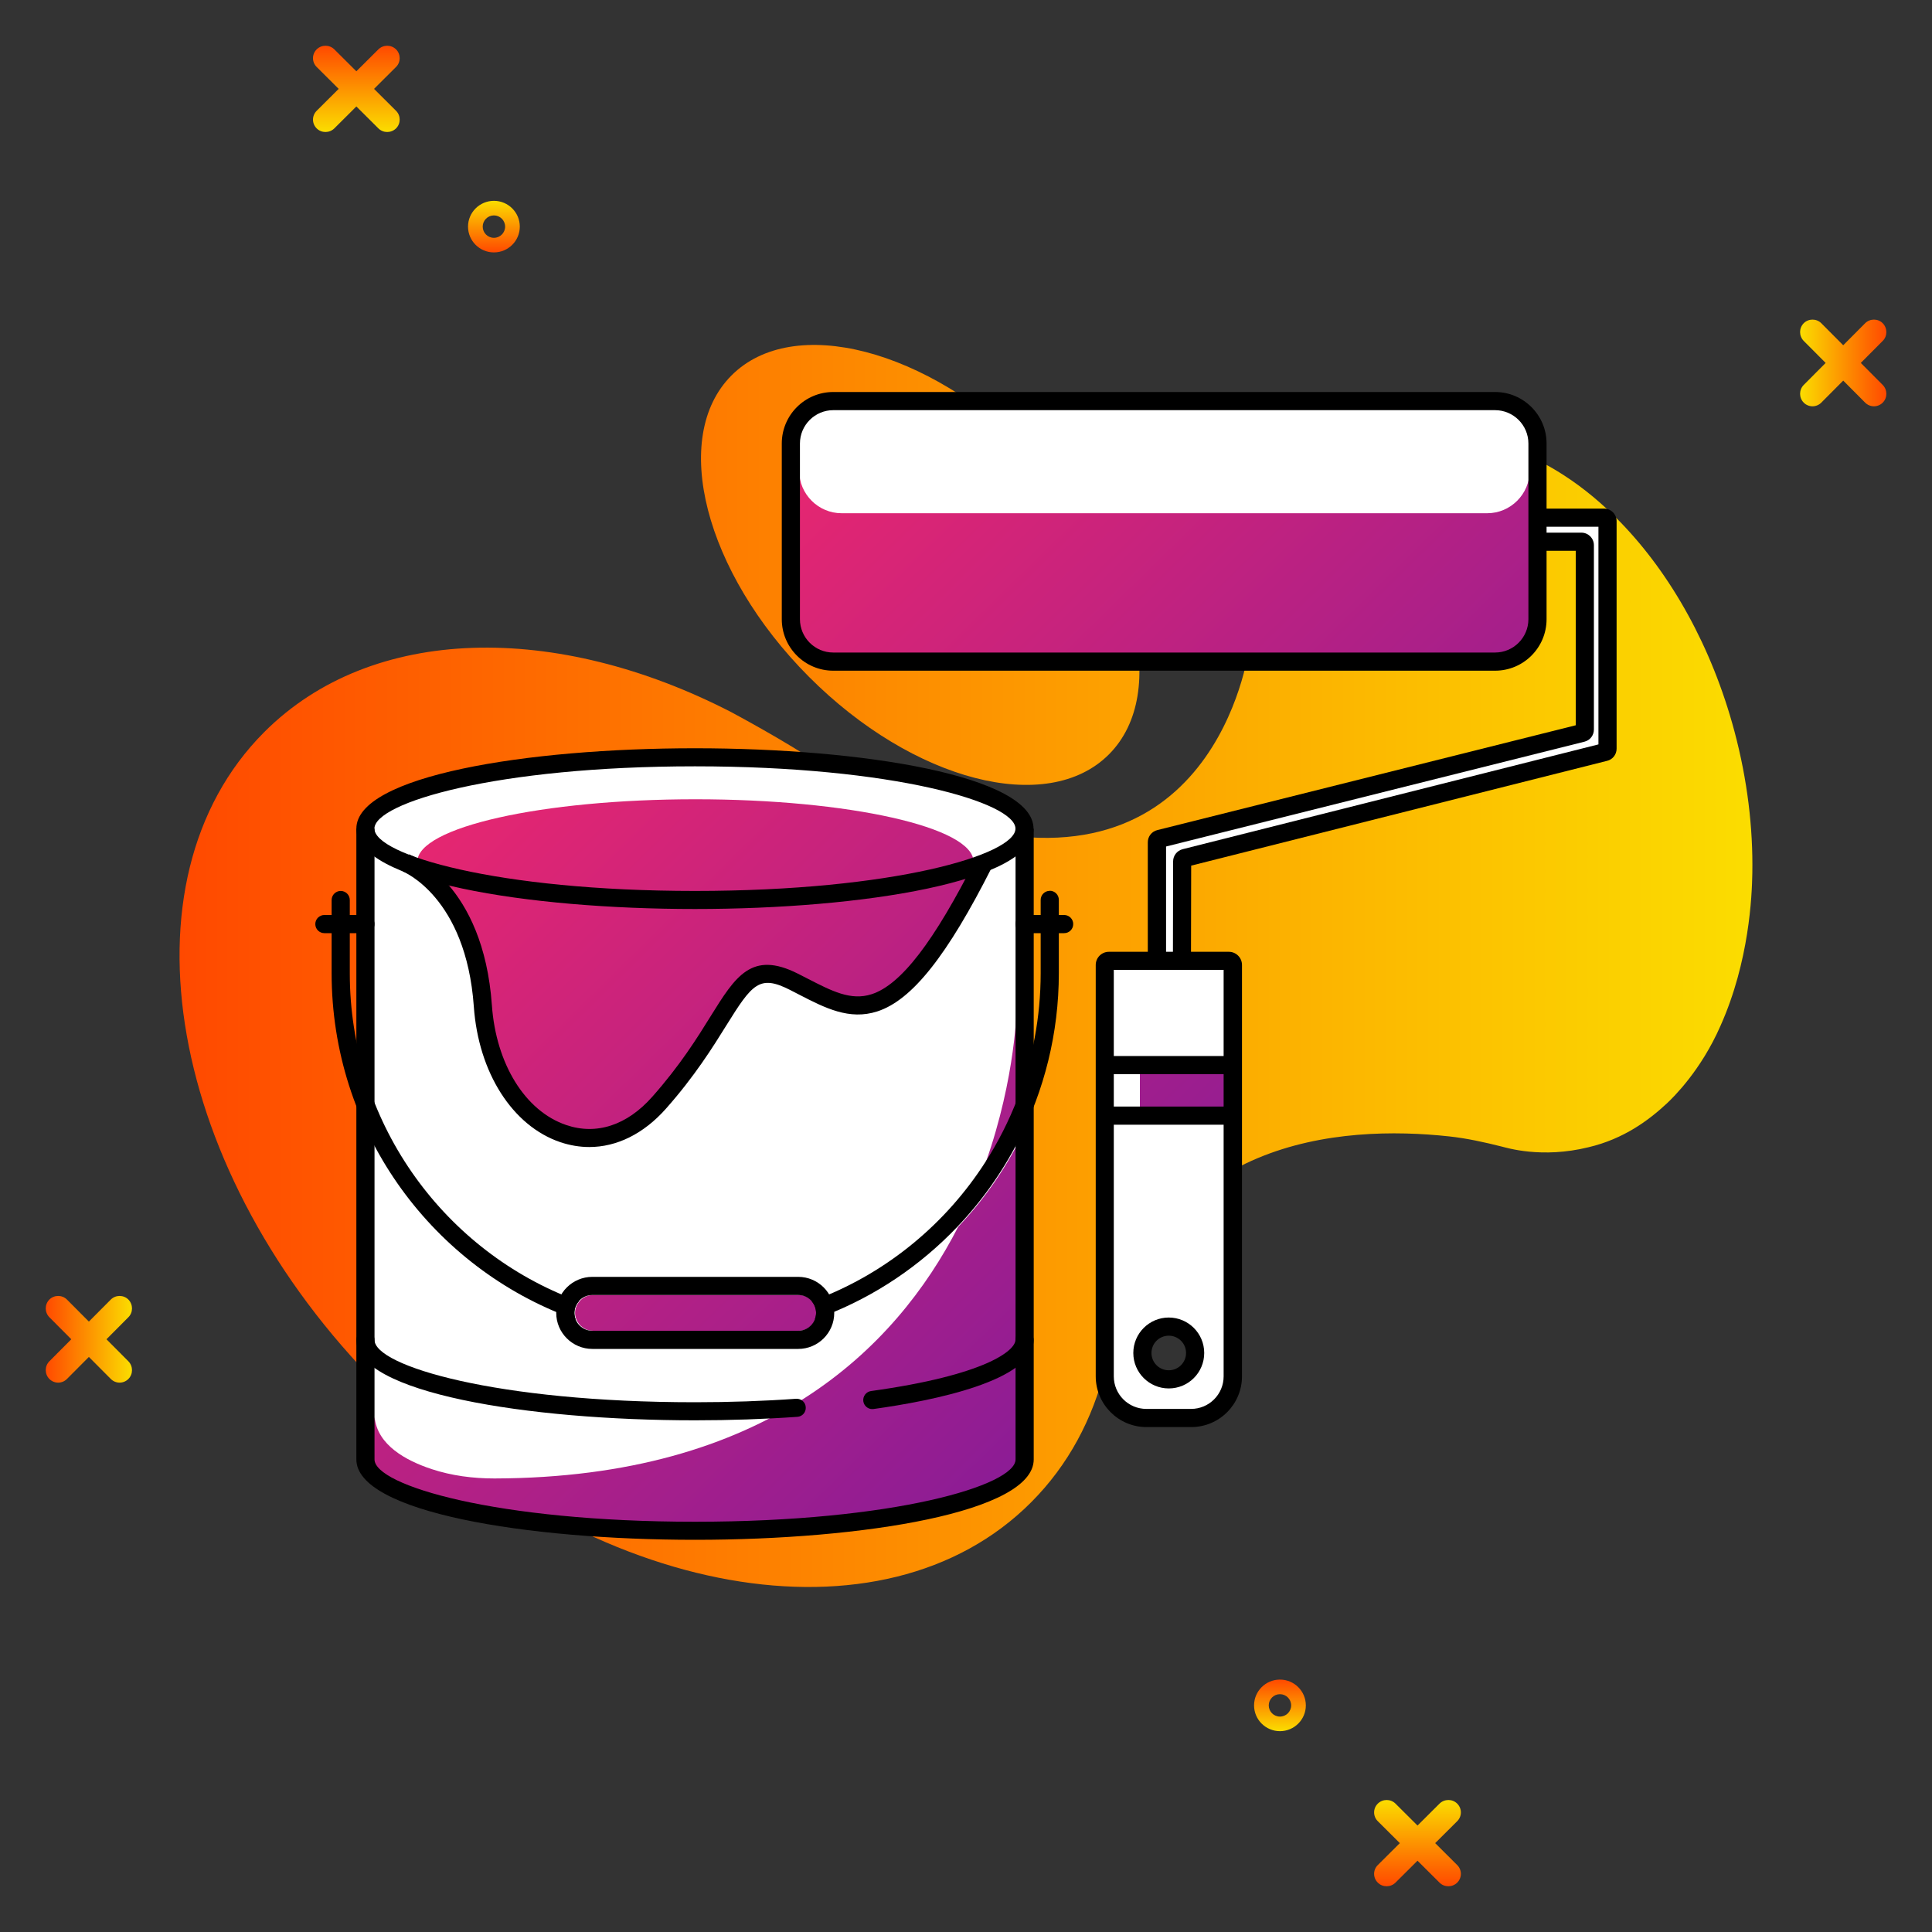<?xml version="1.0" encoding="UTF-8"?>
<svg xmlns="http://www.w3.org/2000/svg" xmlns:xlink="http://www.w3.org/1999/xlink" id="painting" viewBox="0 0 200 200">
  <rect x="0" y="0" width="200" height="200" fill="#333333" stroke="none"/>
  <defs>
    <style>
      .cls-1 {
        fill: url(#linear-gradient-2);
      }

      .cls-2 {
        fill: #fff;
      }

      .cls-3 {
        fill: url(#linear-gradient-6);
      }

      .cls-4 {
        fill: url(#linear-gradient-5);
      }

      .cls-5 {
        fill: url(#linear-gradient-7);
      }

      .cls-6 {
        fill: url(#linear-gradient-3);
      }

      .cls-7 {
        fill: url(#_Áåçûìÿííûé_ãðàäèåíò_3);
      }

      .cls-8 {
        fill: url(#linear-gradient);
      }

      .cls-9 {
        fill: url(#linear-gradient-4);
      }

      .cls-10 {
        fill: url(#linear-gradient-8);
      }
    </style>
    <linearGradient id="linear-gradient" x1="18.59" y1="99.99" x2="181.41" y2="99.99" gradientUnits="userSpaceOnUse">
      <stop offset="0" stop-color="#ff4900"></stop>
      <stop offset="1" stop-color="#fbdd00"></stop>
    </linearGradient>
    <linearGradient id="linear-gradient-2" x1="186.33" y1="37.57" x2="195.28" y2="37.57" gradientUnits="userSpaceOnUse">
      <stop offset="0" stop-color="#fbdd00"></stop>
      <stop offset="1" stop-color="#ff4900"></stop>
    </linearGradient>
    <linearGradient id="linear-gradient-3" x1="4.72" y1="138.64" x2="13.67" y2="138.64" xlink:href="#linear-gradient"></linearGradient>
    <linearGradient id="linear-gradient-4" x1="-2225.69" y1="392.51" x2="-2216.75" y2="392.51" gradientTransform="translate(-245.77 -2030.43) rotate(-90)" xlink:href="#linear-gradient"></linearGradient>
    <linearGradient id="linear-gradient-5" x1="-2209.63" y1="378.28" x2="-2204.3" y2="378.28" gradientTransform="translate(-245.77 -2030.43) rotate(-90)" gradientUnits="userSpaceOnUse">
      <stop offset="0" stop-color="#fbdd00"></stop>
      <stop offset="1" stop-color="#ff4900"></stop>
    </linearGradient>
    <linearGradient id="linear-gradient-6" x1="-845.44" y1="-1326.67" x2="-836.5" y2="-1326.67" gradientTransform="translate(-1289.78 850.17) rotate(90)" xlink:href="#linear-gradient"></linearGradient>
    <linearGradient id="linear-gradient-7" x1="-829.38" y1="-1340.91" x2="-824.05" y2="-1340.91" gradientTransform="translate(-1289.78 850.17) rotate(90)" gradientUnits="userSpaceOnUse">
      <stop offset="0" stop-color="#fbdd00"></stop>
      <stop offset="1" stop-color="#ff4900"></stop>
    </linearGradient>
    <linearGradient id="linear-gradient-8" x1="46.97" y1="48.27" x2="159.39" y2="162.96" gradientUnits="userSpaceOnUse">
      <stop offset="0" stop-color="#ff2966"></stop>
      <stop offset="1" stop-color="#5e17a8"></stop>
    </linearGradient>
    <linearGradient id="_Áåçûìÿííûé_ãðàäèåíò_3" data-name="Áåçûìÿííûé ãðàäèåíò 3" x1="37.76" y1="89.14" x2="159.16" y2="89.14" gradientUnits="userSpaceOnUse">
      <stop offset="0" stop-color="#ff7d3a"></stop>
      <stop offset="1" stop-color="#ff9100"></stop>
    </linearGradient>
  </defs>
  <g id="Group">
    <g id="Group-2" data-name="Group">
      <path id="Group-3" data-name="Group" class="cls-8" d="m39.28,143.51c-21.93-22.01-27.28-52.32-11.95-67.7,11.19-11.23,30.31-11.39,48.35-2.1,0,0,5.93,3.16,9.35,5.54,1.69,1.01,3.39,1.93,5.1,2.76,31.72,14.7,38.07-9.12,39.04-14.12.05-.3,1.23-7.44,3.92-11.78.14-.26,3.89-8.04,12.21-10.18,5.51-1.48,11.31-.16,16.61,3.28,2.04,1.32,4.01,2.96,5.86,4.87,5.18,5.35,9.43,12.84,11.78,21.63,1.34,5.02,1.93,9.99,1.85,14.68-.04,2.34-.31,9.11-3.29,15.79-2.04,4.66-4.9,7.42-5.54,8.03-1.89,1.76-4.48,3.69-8.12,4.55-4.87,1.2-8.49.05-9-.07-1.79-.45-3.59-.85-5.43-1.05-11.15-1.21-30.1.09-35.09,21.46-.14.83-.31,1.66-.5,2.46,0,0,0,0,0,0h0c-1.31,5.34-3.85,10.11-7.68,13.95-15.33,15.38-45.53,10.02-67.46-11.99Zm75.52-65.42c6.37-6.39,2.78-20.35-8.01-31.18s-24.7-14.43-31.07-8.04-2.78,20.35,8.01,31.18,24.7,14.43,31.07,8.04Z"></path>
      <path id="Contour" class="cls-1" d="m192.63,37.57l2.27-2.28c.5-.5.5-1.32,0-1.83-.5-.5-1.32-.5-1.82,0l-2.27,2.28-2.27-2.28c-.5-.5-1.32-.5-1.82,0-.5.51-.5,1.32,0,1.83l2.27,2.28-2.27,2.28c-.5.51-.5,1.32,0,1.83.25.25.58.38.91.38s.66-.13.91-.38l2.27-2.28,2.27,2.28c.25.25.58.38.91.38s.66-.13.91-.38c.5-.5.5-1.32,0-1.83l-2.27-2.28Z"></path>
      <path id="Contour-2" data-name="Contour" class="cls-6" d="m11.02,138.64l2.27-2.28c.5-.5.5-1.32,0-1.83-.5-.5-1.32-.5-1.82,0l-2.27,2.28-2.27-2.28c-.5-.5-1.32-.5-1.82,0-.5.51-.5,1.32,0,1.83l2.27,2.28-2.27,2.28c-.5.5-.5,1.32,0,1.83.25.25.58.38.91.38s.66-.13.91-.38l2.27-2.28,2.27,2.28c.25.25.58.38.91.38s.66-.13.91-.38c.5-.5.5-1.32,0-1.83l-2.27-2.28Z"></path>
      <path id="Contour-3" data-name="Contour" class="cls-9" d="m146.74,188.98l-2.28-2.27c-.5-.5-1.32-.5-1.83,0-.51.5-.51,1.32,0,1.82l2.28,2.27-2.28,2.27c-.51.5-.51,1.32,0,1.82.5.5,1.32.5,1.83,0l2.28-2.27,2.28,2.27c.5.5,1.32.5,1.83,0,.25-.25.38-.58.38-.91s-.13-.66-.38-.91l-2.28-2.27,2.28-2.27c.25-.25.38-.58.38-.91s-.13-.66-.38-.91c-.5-.5-1.32-.5-1.83,0l-2.28,2.27Z"></path>
      <path id="Contour-4" data-name="Contour" class="cls-4" d="m135.18,176.54c0,1.47-1.2,2.67-2.68,2.67s-2.68-1.2-2.68-2.67,1.2-2.67,2.68-2.67,2.68,1.2,2.68,2.67Zm-3.84,0c0,.64.52,1.16,1.16,1.16s1.16-.52,1.16-1.16-.52-1.16-1.16-1.16-1.16.52-1.16,1.16Z"></path>
      <path id="Contour-5" data-name="Contour" class="cls-3" d="m36.89,11.02l2.28,2.27c.5.5,1.32.5,1.83,0,.5-.5.5-1.32,0-1.82l-2.28-2.27,2.28-2.27c.5-.5.5-1.32,0-1.82-.51-.5-1.32-.5-1.83,0l-2.28,2.27-2.28-2.27c-.51-.5-1.32-.5-1.83,0-.25.25-.38.58-.38.91s.13.66.38.91l2.28,2.27-2.28,2.27c-.25.25-.38.58-.38.91s.13.66.38.91c.5.5,1.32.5,1.83,0l2.28-2.27Z"></path>
      <path id="Contour-6" data-name="Contour" class="cls-5" d="m48.45,23.46c0-1.47,1.2-2.67,2.68-2.67s2.68,1.2,2.68,2.67-1.2,2.67-2.68,2.67-2.68-1.2-2.68-2.67Zm3.84,0c0-.64-.52-1.16-1.16-1.16s-1.16.52-1.16,1.16.52,1.16,1.16,1.16,1.16-.52,1.16-1.16Z"></path>
    </g>
    <path id="Contour-7" data-name="Contour" class="cls-2" d="m166.42,77.5v-23.92h-7.26v-7.67c0-3.72-3.97-4.39-3.97-4.39h-69.56c-3.46,0-3.77,4.39-3.77,4.39v17.65c0,4.61,3.33,4.79,3.33,4.79,0,0,67.38.14,70.31.14s3.66-3.78,3.66-3.78v-8.63h4.54l.36,19.44-44.02,11.31-.27,12.62h-5.4s-.14,40.15,0,43.01c.14,2.86,2.58,4.31,2.58,4.31h7.19c3.21,0,3.4-3.51,3.4-3.51l.08-43.4-5.26-.42.3-10.65,43.76-11.31Zm-42.7,62.91c0,1.46-1.18,2.65-2.65,2.65s-2.65-1.18-2.65-2.65,1.18-2.65,2.65-2.65,2.65,1.18,2.65,2.65Z"></path>
    <path id="Contour-8" data-name="Contour" class="cls-2" d="m37.83,85.77s.89-6.9,34.11-7.39c0,0,32.48-.17,34.12,7.39v66.11s-3.52,6.8-35.47,6.58-32.76-7.38-32.76-7.38v-65.3Z"></path>
    <path class="cls-10" d="m105.42,113.67c-.9,2.36-2.04,4.59-3.38,6.68,3.15-8.92,3.21-16.18,3.21-16.18l.18,9.5Zm52.93-64.93c0,2.41-1.98,4.39-4.39,4.39h-66.84c-2.41,0-4.39-1.98-4.39-4.39l-.8,16.57c0,.19,1.18,1.77,3.33,3.05l70.31.14c.39,0,3.66-2.3,3.66-2.69l-.88-17.06Zm-40.35,66.75h9.69v-5.23h-9.69v5.23Zm-66.81,37.56c-2.21,0-4.42-.28-6.51-.97-2.66-.88-5.62-2.49-5.9-5.38l-.95,5.4,5.4,2.94s.72,2.84,23.92,3.35c23.2.51,35.33-1.55,38.98-6.51l-.62-33.79c-1.68,3.28-3.81,6.27-6.32,8.91-6.51,12.7-20,25.97-47.99,26.05Zm-5.58-61.02s3.95,4.53,3.95,8.42c0,3.9,1.78,15.98,8.37,16.72,6.59.74,9.38.79,16.07-11.73,0,0,3.09-5.58,5.85-4.61,2.76.97,7.4,3.92,9.62,3.21,2.22-.71,5.33-2.16,8.31-7.31s3.67-6.46,3.67-6.46l-5.54-.09,4.87-.97c0-3.57-12.89-6.47-28.79-6.47s-28.79,2.9-28.79,6.47l.62.14-2.25-.04,4.02,2.71Zm38.48,42.67c-.34-.39-.83-.64-1.39-.64h-21.31c-.56,0-1.05.25-1.39.64-.29.33-.47.75-.47,1.21,0,.23.05.46.13.66.27.69.94,1.19,1.73,1.19h21.31c.79,0,1.45-.49,1.72-1.19.08-.21.13-.43.13-.66,0-.47-.18-.89-.46-1.21Z"></path>
    <polygon class="cls-7" points="41.03 89.31 41.52 89.32 40.99 88.96 41.03 89.31"></polygon>
    <g id="Group-4" data-name="Group">
      <path id="Contour-9" data-name="Contour" d="m154.77,69.43h-68.51c-2.94,0-5.33-2.39-5.33-5.33v-18.19c0-2.94,2.39-5.33,5.33-5.33h68.51c2.94,0,5.33,2.39,5.33,5.33v18.19c0,2.94-2.39,5.33-5.33,5.33Zm-68.51-26.97c-1.9,0-3.45,1.55-3.45,3.45v18.19c0,1.9,1.55,3.45,3.45,3.45h68.51c1.9,0,3.45-1.55,3.45-3.45v-18.19c0-1.9-1.55-3.45-3.45-3.45h-68.51Z"></path>
      <rect id="Contour-10" data-name="Contour" x="114.37" y="109.32" width="13.26" height="1.88"></rect>
      <rect id="Contour-11" data-name="Contour" x="114.37" y="114.55" width="13.26" height="1.88"></rect>
      <path id="Contour-12" data-name="Contour" d="m123.31,147.73h-4.63c-2.9,0-5.25-2.36-5.25-5.25v-42.59c0-.75.61-1.36,1.36-1.36h12.42c.75,0,1.36.61,1.36,1.36v42.59c0,2.9-2.36,5.25-5.25,5.25Zm-8.01-47.33v42.08c0,1.86,1.51,3.37,3.37,3.37h4.63c1.86,0,3.37-1.51,3.37-3.37v-42.08h-11.38Z"></path>
      <path id="Contour-13" data-name="Contour" d="m123.3,99.47h-1.88s.02-10.3.02-10.3c0-.59.4-1.11.98-1.26l43.05-10.85v-22.53h-5.93v-1.88h6.51c.72,0,1.3.58,1.3,1.3v23.55c0,.6-.4,1.12-.98,1.26l-43.06,10.85-.02,9.85Zm.02-10.3h0s0,0,0,0Z"></path>
      <path id="Contour-14" data-name="Contour" d="m120.7,99.46h-1.88v-12.27c0-.6.41-1.12.99-1.26l43.31-10.85v-18.06h-3.56v-1.88h4.14c.72,0,1.3.58,1.3,1.3v19.08c0,.6-.4,1.12-.98,1.26l-43.31,10.85v11.82Z"></path>
      <path id="Contour-15" data-name="Contour" d="m120.99,143.73c-2.02,0-3.67-1.64-3.67-3.67s1.65-3.67,3.67-3.67,3.67,1.64,3.67,3.67-1.64,3.67-3.67,3.67Zm0-5.46c-.99,0-1.79.8-1.79,1.79s.8,1.79,1.79,1.79,1.79-.8,1.79-1.79-.8-1.79-1.79-1.79Z"></path>
    </g>
    <g id="Group-5" data-name="Group">
      <path id="Contour-16" data-name="Contour" d="m71.94,94.1c-17.42,0-35.05-2.86-35.05-8.32s17.63-8.32,35.05-8.32,35.05,2.86,35.05,8.32-17.63,8.32-35.05,8.32Zm0-14.77c-20.55,0-33.18,3.76-33.18,6.45s12.62,6.45,33.18,6.45,33.18-3.76,33.18-6.45-12.62-6.45-33.18-6.45Z"></path>
      <path id="Contour-17" data-name="Contour" d="m71.94,147.03c-17.42,0-35.05-2.86-35.05-8.32,0-.52.42-.94.94-.94s.94.42.94.94c0,2.69,12.62,6.45,33.18,6.45,3.57,0,7.09-.12,10.46-.36.53-.03.97.35,1,.87.04.52-.35.97-.87,1-3.41.24-6.97.36-10.59.36Z"></path>
      <path id="Contour-18" data-name="Contour" d="m90.3,145.87c-.46,0-.86-.34-.93-.81-.07-.51.29-.99.8-1.06,11.82-1.64,14.95-4.18,14.95-5.3,0-.52.42-.94.94-.94s.94.42.94.94c0,4.23-10.38,6.3-16.57,7.16-.04,0-.09,0-.13,0Z"></path>
      <path id="Contour-19" data-name="Contour" d="m71.94,159.4c-17.42,0-35.05-2.86-35.05-8.32v-65.3h1.88v65.3c0,2.69,12.62,6.45,33.18,6.45s33.18-3.76,33.18-6.45v-65.3h1.88v65.3c0,5.46-17.63,8.32-35.05,8.32Z"></path>
      <path id="Contour-20" data-name="Contour" d="m61,118.74c-.99,0-2-.17-2.99-.5-4.96-1.68-8.48-7.2-8.96-14.04-.81-11.38-7.32-13.97-7.38-14l.66-1.76c.31.12,7.7,3.05,8.59,15.62.43,6.09,3.45,10.96,7.69,12.4,3.13,1.07,6.3.03,8.91-2.92,2.88-3.25,4.65-6.09,6.07-8.38,2.54-4.08,4.22-6.78,9-4.37.34.17.67.34,1,.51,2.51,1.29,4.49,2.32,6.64,1.62,3.04-.98,6.46-5.44,10.79-14.02l1.68.84c-4.63,9.18-8.29,13.8-11.88,14.96-2.9.94-5.42-.36-8.08-1.73-.32-.17-.65-.34-.99-.51-3.13-1.58-3.88-.62-6.56,3.69-1.38,2.22-3.28,5.27-6.26,8.63-2.3,2.59-5.08,3.96-7.93,3.96Z"></path>
    </g>
    <path id="Contour-21" data-name="Contour" d="m110.16,96.6h-4.1c-.52,0-.94-.42-.94-.94s.42-.94.94-.94h4.1c.52,0,.94.42.94.94s-.42.94-.94.94Z"></path>
    <path id="Contour-22" data-name="Contour" d="m37.83,96.6h-4.25c-.52,0-.94-.42-.94-.94s.42-.94.94-.94h4.25c.52,0,.94.42.94.94s-.42.94-.94.94Z"></path>
    <path d="m82.63,132.18c2.06,0,3.73,1.67,3.73,3.73s-1.67,3.73-3.73,3.73h-21.31c-2.06,0-3.74-1.67-3.74-3.73s1.68-3.73,3.74-3.73h21.31Zm1.85,3.73c0-1.02-.83-1.85-1.85-1.85h-21.31c-1.03,0-1.86.83-1.86,1.85s.83,1.85,1.86,1.85h21.31c1.02,0,1.85-.83,1.85-1.85Z"></path>
    <path d="m59.93,134.7c-.31-.11-.62-.22-.93-.34-13.32-5.25-22.79-18.33-22.79-33.61v-7.58c0-.52-.42-.94-.94-.94s-.94.42-.94.94v7.58c0,16.16,10.07,29.99,24.22,35.46.34.13.69.25,1.04.37-.08-.21-.13-.43-.13-.66,0-.47.18-.89.47-1.21Z"></path>
    <path d="m108.67,92.22c-.52,0-.94.42-.94.94v7.58c0,4.56-.85,8.91-2.38,12.93-.9,2.36-2.04,4.59-3.38,6.68-4.06,6.3-10,11.24-17.02,14.01-.31.12-.62.23-.93.34.28.33.46.75.46,1.21,0,.23-.05.46-.13.66.35-.12.7-.24,1.04-.38,5.23-2.02,9.9-5.19,13.72-9.2,2.51-2.64,4.64-5.63,6.32-8.91,2.66-5.2,4.18-11.1,4.18-17.35v-7.58c0-.52-.42-.94-.94-.94Z"></path>
  </g>
</svg>
